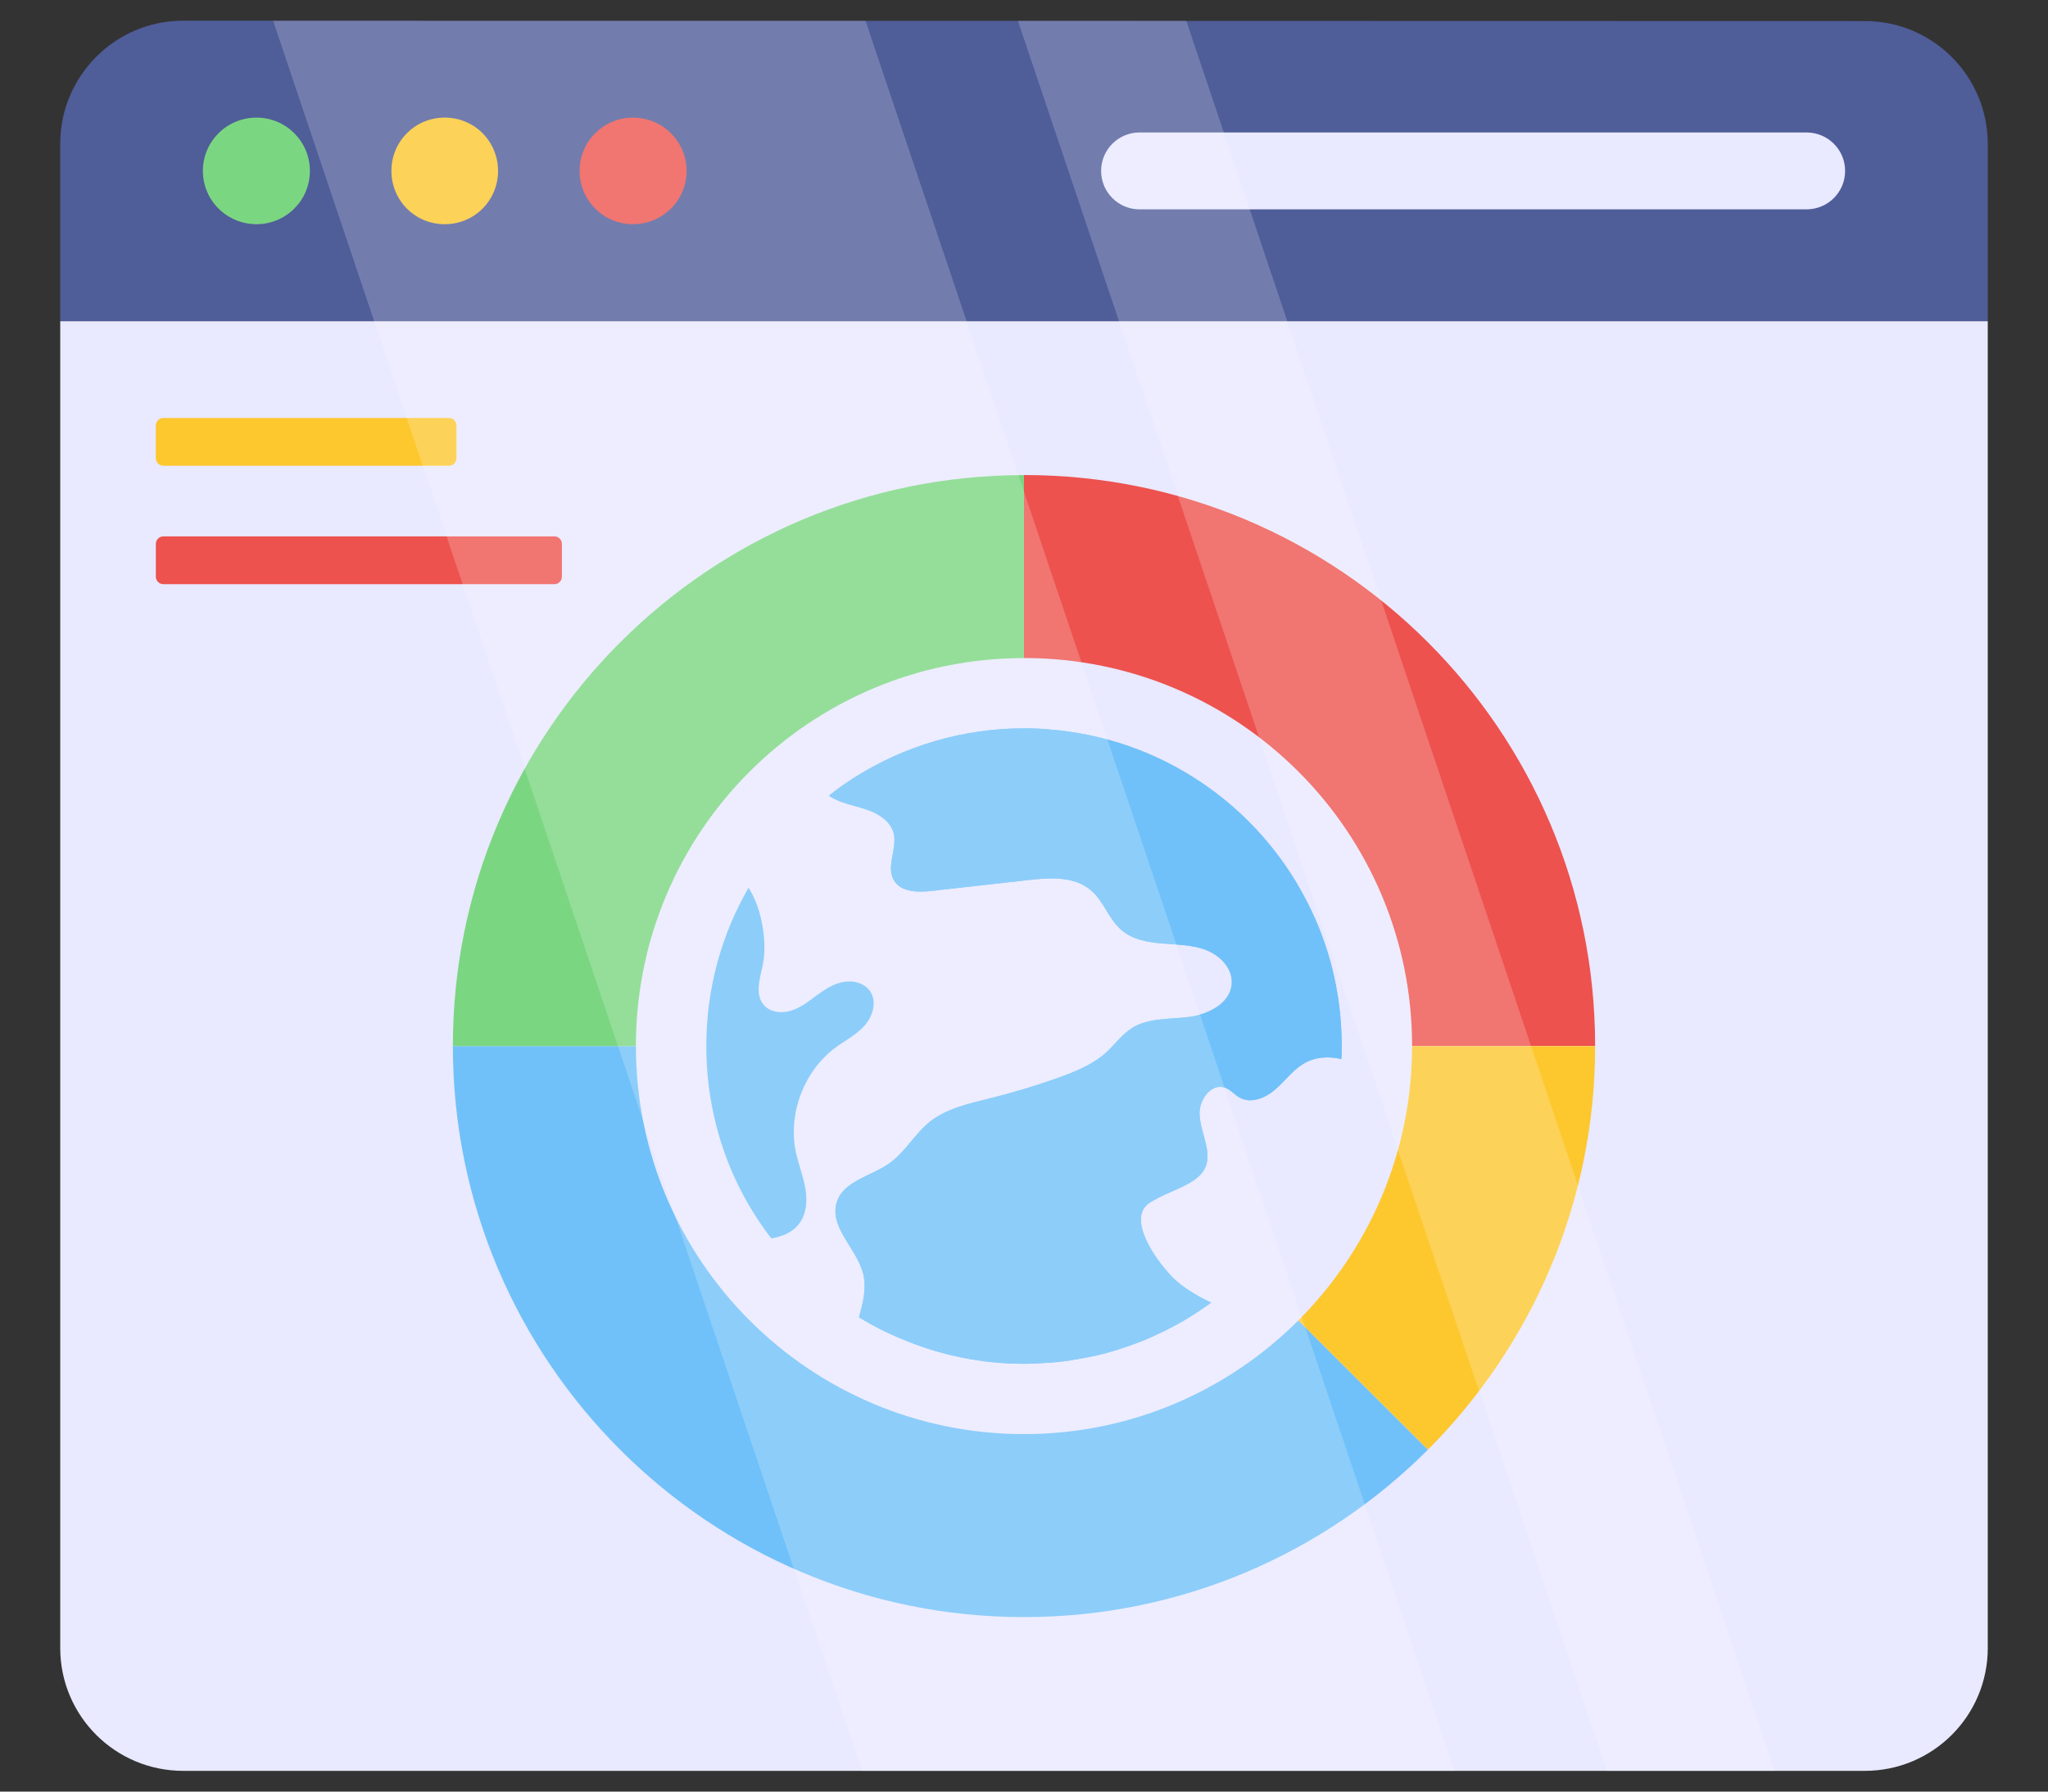 <svg width="32" height="28" viewBox="0 0 32 28" fill="none" xmlns="http://www.w3.org/2000/svg">
<rect x="0" y="0" width="32" height="28" fill="#333333" stroke="none"/>
<path d="M31.059 5.02V25.755C31.059 26.817 30.2 27.676 29.137 27.676H2.863C1.8 27.676 0.941 26.817 0.941 25.755V5.02H31.059Z" fill="#E9E9FF"/>
<path d="M31.059 5.018V2.25C31.059 1.188 30.2 0.329 29.137 0.329L2.863 0.323C1.8 0.323 0.941 1.188 0.941 2.245V5.018H31.059Z" fill="#4F5D99"/>
<path d="M7.782 2.671C7.782 3.134 7.412 3.504 6.949 3.504C6.486 3.504 6.116 3.134 6.116 2.671C6.116 2.208 6.486 1.838 6.949 1.838C7.412 1.838 7.782 2.208 7.782 2.671Z" fill="#FDC72E"/>
<path d="M4.842 2.671C4.842 3.134 4.466 3.504 4.009 3.504C3.546 3.504 3.17 3.134 3.17 2.671C3.17 2.208 3.546 1.838 4.009 1.838C4.466 1.838 4.842 2.208 4.842 2.671Z" fill="#7BD681"/>
<path d="M10.728 2.671C10.728 3.134 10.352 3.504 9.889 3.504C9.432 3.504 9.056 3.134 9.056 2.671C9.056 2.208 9.432 1.838 9.889 1.838C10.352 1.838 10.728 2.208 10.728 2.671Z" fill="#ED524E"/>
<path d="M17.806 2.07C17.476 2.07 17.205 2.337 17.205 2.671C17.205 3.005 17.476 3.272 17.806 3.272H28.225C28.559 3.272 28.83 3.005 28.83 2.671C28.83 2.337 28.559 2.07 28.225 2.07H17.806Z" fill="#E9E9FF"/>
<path d="M7.132 6.65V7.161C7.132 7.226 7.079 7.279 7.014 7.279H2.553C2.488 7.279 2.435 7.226 2.435 7.161V6.65C2.435 6.585 2.488 6.532 2.553 6.532H7.014C7.079 6.532 7.132 6.585 7.132 6.65Z" fill="#FDC72E"/>
<path d="M8.78 8.501V9.012C8.78 9.077 8.727 9.13 8.662 9.13H2.553C2.488 9.13 2.435 9.077 2.435 9.012V8.501C2.435 8.435 2.488 8.383 2.553 8.383H8.662C8.727 8.383 8.78 8.435 8.78 8.501Z" fill="#ED524E"/>
<path d="M20.287 20.636C19.19 21.733 17.675 22.413 16 22.413C12.65 22.413 9.936 19.694 9.936 16.349H7.076C7.076 21.272 11.072 25.273 16 25.273C18.462 25.273 20.695 24.273 22.312 22.656L20.287 20.636Z" fill="#70C1F9"/>
<path d="M16 10.284C19.35 10.284 22.064 12.998 22.064 16.347H24.924C24.924 11.419 20.929 7.424 16 7.424V10.284Z" fill="#ED524E"/>
<path d="M24.924 16.349C24.924 18.811 23.924 21.039 22.312 22.656L20.287 20.636C21.384 19.539 22.064 18.019 22.064 16.349H24.924Z" fill="#FDC72E"/>
<path d="M16 10.285C12.65 10.285 9.936 12.999 9.936 16.349H7.076C7.076 11.421 11.072 7.425 16 7.425V10.285Z" fill="#7BD681"/>
<path d="M18.582 15.893C18.279 15.932 17.95 15.904 17.691 16.065C17.532 16.165 17.421 16.322 17.284 16.448C17.07 16.642 16.794 16.751 16.522 16.849C16.173 16.973 15.816 17.08 15.454 17.169C15.132 17.25 14.792 17.324 14.529 17.531C14.294 17.72 14.141 18.008 13.895 18.182C13.608 18.384 13.183 18.454 13.076 18.785C13.05 18.863 13.048 18.942 13.061 19.018C13.113 19.317 13.414 19.598 13.49 19.918C13.54 20.14 13.484 20.368 13.42 20.588C13.018 20.345 12.654 20.044 12.338 19.695C12.238 19.587 12.14 19.471 12.051 19.354C11.41 18.524 11.036 17.479 11.036 16.348C11.036 15.447 11.275 14.602 11.696 13.874C12.018 13.317 12.445 12.829 12.952 12.435C13.118 12.55 13.325 12.581 13.516 12.644C13.71 12.705 13.91 12.825 13.963 13.018C14.024 13.262 13.841 13.539 13.965 13.755C14.076 13.948 14.35 13.948 14.572 13.922C15.065 13.866 15.559 13.811 16.055 13.755C16.402 13.715 16.794 13.689 17.055 13.922C17.247 14.09 17.323 14.362 17.517 14.53C17.691 14.684 17.937 14.728 18.168 14.745C18.401 14.765 18.643 14.765 18.856 14.852C19.074 14.939 19.265 15.144 19.246 15.379C19.224 15.68 18.882 15.854 18.582 15.893Z" fill="#E9E9FF"/>
<path d="M20.958 16.551C20.931 17.241 20.762 17.895 20.481 18.485C20.126 19.232 19.588 19.874 18.926 20.358C18.83 20.314 18.738 20.266 18.654 20.214C18.516 20.133 18.399 20.044 18.312 19.952C18.024 19.654 17.613 19.034 17.959 18.8C18.342 18.552 18.893 18.5 18.867 18.04C18.854 17.825 18.745 17.616 18.743 17.396C18.741 17.178 18.93 16.927 19.137 16.997C19.229 17.028 19.29 17.11 19.374 17.156C19.549 17.25 19.771 17.161 19.921 17.03C20.073 16.901 20.189 16.734 20.359 16.629C20.537 16.518 20.753 16.503 20.958 16.551Z" fill="#E9E9FF"/>
<path d="M20.964 16.348C20.964 16.416 20.962 16.483 20.96 16.551C20.755 16.503 20.537 16.518 20.359 16.629C20.189 16.734 20.073 16.901 19.921 17.03C19.771 17.161 19.549 17.25 19.374 17.156C19.29 17.111 19.229 17.028 19.137 16.997C18.93 16.928 18.741 17.178 18.743 17.396C18.745 17.616 18.854 17.825 18.867 18.041C18.893 18.5 18.342 18.552 17.959 18.8C17.613 19.034 18.024 19.654 18.312 19.953C18.399 20.044 18.516 20.133 18.654 20.214C18.739 20.266 18.83 20.314 18.926 20.358C18.873 20.395 18.821 20.432 18.769 20.466C18.717 20.503 18.662 20.538 18.608 20.571C18.553 20.608 18.499 20.639 18.445 20.669C18.388 20.702 18.331 20.732 18.275 20.76C18.218 20.791 18.159 20.819 18.103 20.845C17.979 20.904 17.852 20.959 17.724 21.004C17.68 21.022 17.634 21.037 17.589 21.052C17.427 21.109 17.262 21.155 17.096 21.192C17.018 21.209 16.94 21.224 16.861 21.237C16.855 21.24 16.85 21.242 16.846 21.24C16.765 21.255 16.687 21.268 16.607 21.277C16.491 21.292 16.376 21.3 16.258 21.305C16.173 21.311 16.088 21.314 16.001 21.314C15.328 21.314 14.692 21.179 14.107 20.933C13.869 20.837 13.64 20.721 13.421 20.588C13.484 20.369 13.54 20.14 13.49 19.918C13.414 19.598 13.113 19.317 13.061 19.018C13.048 18.942 13.05 18.864 13.076 18.785C13.183 18.454 13.608 18.385 13.895 18.182C14.141 18.008 14.294 17.72 14.529 17.531C14.793 17.324 15.132 17.25 15.454 17.169C15.816 17.08 16.173 16.973 16.522 16.849C16.794 16.751 17.07 16.642 17.284 16.449C17.421 16.322 17.532 16.165 17.691 16.065C17.95 15.904 18.279 15.932 18.582 15.893C18.882 15.854 19.224 15.68 19.246 15.379C19.266 15.144 19.074 14.939 18.856 14.852C18.643 14.765 18.401 14.765 18.168 14.746C17.937 14.728 17.691 14.685 17.517 14.53C17.323 14.362 17.247 14.09 17.055 13.922C16.794 13.689 16.402 13.715 16.056 13.755C15.559 13.811 15.065 13.866 14.572 13.922C14.35 13.948 14.076 13.948 13.965 13.755C13.841 13.539 14.024 13.262 13.963 13.019C13.911 12.825 13.71 12.705 13.516 12.644C13.325 12.581 13.118 12.55 12.952 12.435C13.085 12.328 13.225 12.23 13.366 12.141C14.13 11.662 15.036 11.383 16.001 11.383C16.127 11.383 16.262 11.387 16.393 11.4C18.14 11.536 19.64 12.581 20.407 14.064C20.766 14.748 20.964 15.525 20.964 16.348Z" fill="#70C1F9"/>
<path d="M20.964 16.348C20.964 16.416 20.962 16.483 20.96 16.551H20.958C20.962 16.483 20.964 16.416 20.964 16.348Z" fill="#FFE386"/>
<path d="M13.51 16.028C13.381 16.172 13.205 16.261 13.048 16.377C12.558 16.745 12.31 17.409 12.436 18.008C12.46 18.117 12.495 18.223 12.525 18.332C12.547 18.409 12.569 18.485 12.582 18.563C12.617 18.753 12.606 18.959 12.493 19.116C12.388 19.26 12.227 19.325 12.051 19.354C11.41 18.524 11.036 17.479 11.036 16.348C11.036 15.447 11.275 14.602 11.696 13.874C11.791 14.023 11.859 14.205 11.898 14.391C11.953 14.641 11.957 14.896 11.918 15.083C11.874 15.29 11.794 15.534 11.929 15.699C12.027 15.823 12.216 15.843 12.366 15.793C12.521 15.745 12.645 15.641 12.776 15.545C12.9 15.456 13.035 15.368 13.187 15.345C13.342 15.318 13.514 15.368 13.599 15.497C13.706 15.66 13.636 15.884 13.51 16.028Z" fill="#70C1F9"/>
<path d="M20.964 16.348C20.964 16.416 20.962 16.483 20.96 16.551C20.755 16.503 20.537 16.518 20.359 16.629C20.189 16.734 20.073 16.901 19.921 17.03C19.771 17.161 19.549 17.25 19.374 17.156C19.29 17.111 19.229 17.028 19.137 16.997C18.93 16.928 18.741 17.178 18.743 17.396C18.745 17.616 18.854 17.825 18.867 18.041C18.893 18.5 18.342 18.552 17.959 18.8C17.613 19.034 18.024 19.654 18.312 19.953C18.399 20.044 18.516 20.133 18.654 20.214C18.739 20.266 18.83 20.314 18.926 20.358C18.873 20.395 18.821 20.432 18.769 20.466C18.717 20.503 18.662 20.538 18.608 20.571C18.553 20.608 18.499 20.639 18.445 20.669C18.388 20.702 18.331 20.732 18.275 20.76C18.218 20.791 18.159 20.819 18.103 20.845C17.979 20.904 17.852 20.959 17.724 21.004C17.68 21.022 17.634 21.037 17.589 21.052C17.427 21.109 17.262 21.155 17.096 21.192C17.018 21.209 16.94 21.224 16.861 21.237C16.855 21.24 16.85 21.242 16.846 21.24C16.765 21.255 16.687 21.268 16.607 21.277C16.491 21.292 16.376 21.3 16.258 21.305C16.173 21.311 16.088 21.314 16.001 21.314C15.328 21.314 14.692 21.179 14.107 20.933C13.869 20.837 13.64 20.721 13.421 20.588C13.484 20.369 13.54 20.14 13.49 19.918C13.414 19.598 13.113 19.317 13.061 19.018C13.048 18.942 13.05 18.864 13.076 18.785C13.183 18.454 13.608 18.385 13.895 18.182C14.141 18.008 14.294 17.72 14.529 17.531C14.793 17.324 15.132 17.25 15.454 17.169C15.816 17.08 16.173 16.973 16.522 16.849C16.794 16.751 17.07 16.642 17.284 16.449C17.421 16.322 17.532 16.165 17.691 16.065C17.95 15.904 18.279 15.932 18.582 15.893C18.882 15.854 19.224 15.68 19.246 15.379C19.266 15.144 19.074 14.939 18.856 14.852C18.643 14.765 18.401 14.765 18.168 14.746C17.937 14.728 17.691 14.685 17.517 14.53C17.323 14.362 17.247 14.09 17.055 13.922C16.794 13.689 16.402 13.715 16.056 13.755C15.559 13.811 15.065 13.866 14.572 13.922C14.35 13.948 14.076 13.948 13.965 13.755C13.841 13.539 14.024 13.262 13.963 13.019C13.911 12.825 13.71 12.705 13.516 12.644C13.325 12.581 13.118 12.55 12.952 12.435C13.085 12.328 13.225 12.23 13.366 12.141C14.13 11.662 15.036 11.383 16.001 11.383C16.127 11.383 16.262 11.387 16.393 11.4C18.14 11.536 19.64 12.581 20.407 14.064C20.766 14.748 20.964 15.525 20.964 16.348Z" fill="#70C1F9"/>
<g opacity="0.2">
<path d="M4.268 0.326L13.465 27.676H22.727L13.524 0.326H4.268Z" fill="white"/>
<path d="M18.536 0.326H15.905L25.107 27.676H27.732L18.536 0.326Z" fill="white"/>
</g>
</svg>
